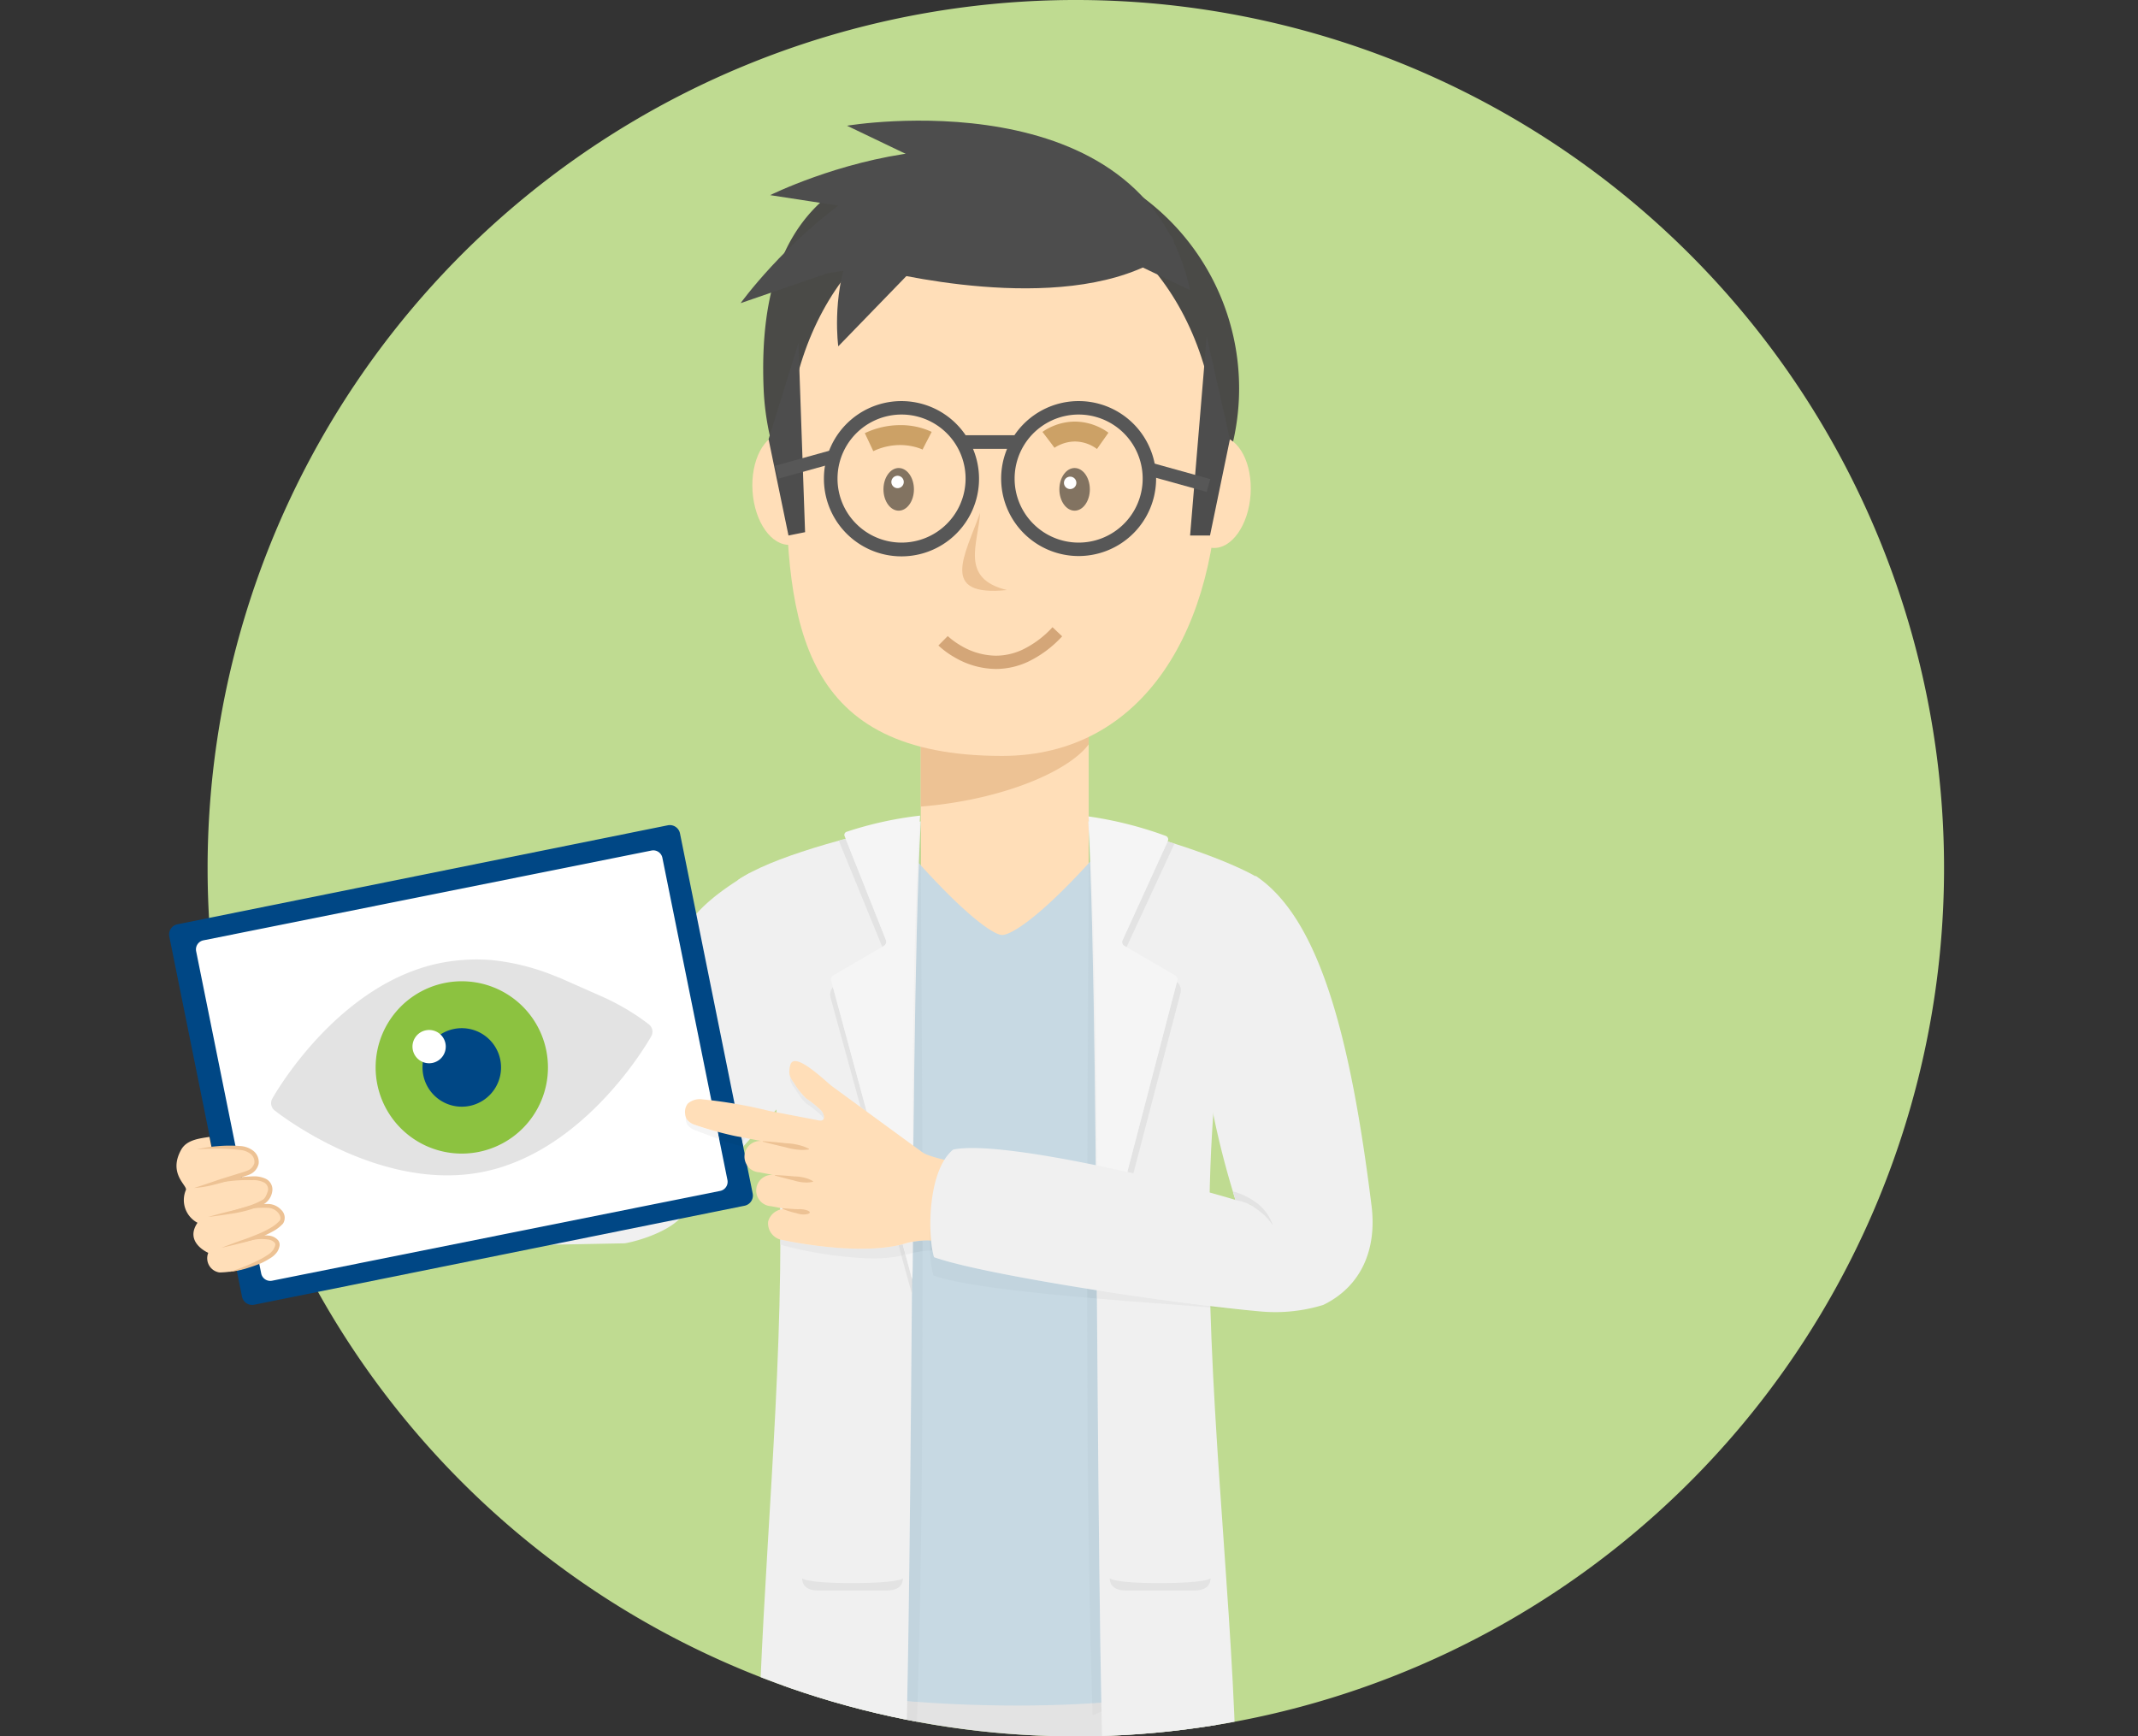 <svg xmlns="http://www.w3.org/2000/svg" xmlns:xlink="http://www.w3.org/1999/xlink" width="197" height="160" viewBox="0 0 197 160">
  <rect x="0" y="0" width="197" height="160" fill="#333333" stroke="none"/>
  <defs>
    <style>
      .a {
        fill: none;
      }

      .b {
        clip-path: url(#a);
      }

      .c {
        fill: #bfdb91;
      }

      .d {
        clip-path: url(#b);
      }

      .e {
        fill: #4a4a47;
      }

      .f {
        fill: #ffdeb8;
      }

      .g {
        fill: #edc294;
      }

      .h {
        fill: #e3e3e3;
      }

      .i {
        fill: #c7d9e3;
      }

      .j {
        fill: #b8d48c;
      }

      .k {
        fill: #dedede;
      }

      .l {
        fill: #c2d4de;
      }

      .m {
        fill: #f0f0f0;
      }

      .n {
        fill: #b5d18c;
      }

      .o {
        fill: #f5f5f5;
      }

      .p {
        fill: #f5d6b0;
      }

      .q {
        fill: #baccd4;
      }

      .r {
        fill: #084769;
      }

      .s {
        fill: #004785;
      }

      .t {
        fill: #fff;
      }

      .u {
        fill: #e8e8e8;
      }

      .v {
        fill: #baccd6;
      }

      .w {
        fill: #ededed;
      }

      .x {
        fill: #004580;
      }

      .y {
        fill: #8cc240;
      }

      .z {
        fill: #d4a678;
      }

      .aa {
        fill: #4d4d4d;
      }

      .ab {
        fill: #cca166;
      }

      .ac {
        fill: #827361;
      }

      .ad {
        fill: #575757;
      }

      .ae {
        fill: #d6d6d6;
      }
    </style>
    <clipPath id="a">
      <rect class="a" x="-2.13" width="181.26" height="160"/>
    </clipPath>
    <clipPath id="b">
      <path class="a" d="M82.01,2.87C41.51,15.804-2.13,69.714-2.13,108.348c0,20.855,29.24,11.499,42.314,25.739a80,80,0,0,0,116.689,1.282V24.631A79.958,79.958,0,0,0,120.442,2.87Z"/>
    </clipPath>
  </defs>
  <title>illu-verstehen_small</title>
  <g class="b">
    <path class="c" d="M99.129,160a80,80,0,1,0-80-79.999,79.999,79.999,0,0,0,80,79.999"/>
  </g>
  <g class="d">
    <path class="e" d="M114.175,35.788a21.906,21.906,0,0,1-21.907,21.907c-12.1,0-21.415-9.818-21.908-21.907-.756-18.506,9.808-21.907,21.908-21.907a21.907,21.907,0,0,1,21.907,21.907"/>
    <rect class="f" x="84.842" y="63.228" width="15.472" height="25.882"/>
    <path class="g" d="M84.842,63.228h12.873a6.96,6.96,0,0,1,2.599,1.845v3.52c-1.967,2.601-8.192,5.134-15.376,5.719l-.096.006Z"/>
    <path class="f" d="M72.152,39.913c-1.74.114-2.998,2.51-2.811,5.351s1.748,5.051,3.487,4.936c1.74-.115,2.998-2.509,2.811-5.351-.187-2.841-1.748-5.051-3.487-4.936"/>
    <path class="f" d="M92.337,18.043c11,0,19.918,10.244,19.918,24.962s-6.782,26.649-19.918,26.649c-18.489,0-19.917-11.931-19.917-26.649s8.916-24.962,19.917-24.962"/>
    <path class="g" d="M92.783,54.369c-4.387-1.062-2.634-4.29-2.476-7.114-1.413,3.961-3.796,7.757,2.476,7.114"/>
    <path class="h" d="M72.782,190.377c-.469-11.568-1.337-42.6.387-52.851,6.408,1.542,24.961,3.256,37.895.172,2.664,16.683.073,40.468-.641,52.801Z"/>
    <path class="i" d="M102.62,76.927c-6.269,7.356-9.404,9.227-10.283,9.227-.756,0-3.754-1.871-10.257-9.583-4.28.535-7.646,3.075-10.677,5.037,2.674,4.636,6.777,58.556,2.496,73.535,6.776,2.318,29.779,3.032,37.091,0-4.28-14.979.909-69.695,3.585-74.332a30.511,30.511,0,0,0-11.955-3.884"/>
    <path class="j" d="M100.335,76.83q-.003,1.284-.008,2.701c.039-.043.079-.086.119-.13-.035-.905-.072-1.765-.111-2.571"/>
    <path class="k" d="M101.478,156.885c-.277.021-.556.041-.839.059.012.372.024.743.036,1.11.275-.117.546-.234.819-.354-.006-.271-.011-.54-.016-.815"/>
    <path class="l" d="M100.171,119.578c.009,12.947.119,26.265.469,37.367q.423-.029.838-.059c-.211-10.902-.304-24.253-.406-37.23-.3-.026-.602-.052-.901-.078m.275-40.177-.119.131c-.028,7.252-.104,17.021-.139,27.678q.389.078.779.158c-.106-10.948-.251-20.907-.521-27.967"/>
    <path class="m" d="M113.466,177.78c2.71-27.991-7.567-67.582,2.423-96.918-2.511-1.492-8.834-3.826-15.613-5.183,1.179,21.555.449,87.046,2.084,102.056,4.428,1.704,6.276,1.409,11.106.045"/>
    <path class="n" d="M107.589,77.535l-.002.004c.213.066.423.131.631.198h.001q-.3-.099-.63-.202"/>
    <path class="h" d="M108.442,90.487l-4.571,17.509q.281.063.561.127l4.345-16.639a.963.963,0,0,0-.335-.997m-.855-12.948-4.155,9.1a.398.398,0,0,0,.163.512l.208.121,4.415-9.536q-.312-.098-.631-.197"/>
    <path class="o" d="M100.301,75.23a34.99,34.99,0,0,1,7.103,1.79.346.346,0,0,1,.203.477l-4.174,9.142a.399.399,0,0,0,.162.512l4.702,2.736a.401.401,0,0,1,.186.447l-7.294,27.934c-.241.182.153-26.219-.888-43.038"/>
    <path class="j" d="M84.842,75.684h0c-.064,1.163-.122,2.454-.175,3.858l.175.193Z"/>
    <path class="p" d="M84.842,75.684h0v4.051l.011.012c-.006-1.459-.01-2.819-.011-4.063"/>
    <path class="k" d="M83.594,156.744c-.043,2.156-.09,4.215-.143,6.16.291-.043.588-.089.878-.135.082-1.897.154-3.885.218-5.949q-.481-.036-.953-.076"/>
    <path class="l" d="M85.008,115.301c-.282.036-.582.087-.9.155-.004.949-.012,1.645-.028,2.034a11.558,11.558,0,0,1-.05,1.749l-.003-.001c-.111,13.051-.214,26.513-.432,37.506.314.027.631.052.953.077.382-12.319.473-27.326.46-41.52m-.341-35.759c-.253,6.659-.401,15.862-.511,26.026q.372.272.744.545c.029.02.057.04.087.06-.036-10.159-.107-19.449-.134-26.426l-.011-.012c-.058-.063-.116-.128-.175-.193"/>
    <path class="m" d="M70.344,177.797c-2.711-27.991,6.45-67.549-2.381-96.693,2.993-2.055,10.1-4.063,16.879-5.419-1.178,21.556-.507,87.041-2.143,102.051-4.427,1.704-7.526,1.425-12.355.061"/>
    <path class="n" d="M77.919,77.282q-.329.08-.632.178.315-.087.634-.172Z"/>
    <path class="h" d="M77.921,77.288q-.32.086-.634.172l4.008,9.789.143-.083a.449.449,0,0,0,.19-.56Z"/>
    <path class="q" d="M84.08,117.491a1.092,1.092,0,0,1-.038.359l-.003-.001c-.004.462-.008.924-.012,1.389l.002.001a11.445,11.445,0,0,0,.051-1.748"/>
    <path class="h" d="M83.435,115.618h-.001c-.123.033-.248.063-.376.091l.969,3.529c.005-.465.008-.927.012-1.39Zm-6.683-24.648a1.03,1.03,0,0,0-.225.95l2.773,10.098.558.408Z"/>
    <path class="o" d="M84.78,75.156a33.692,33.692,0,0,0-6.773,1.489.3.3,0,0,0-.183.4l3.803,9.561a.446.446,0,0,1-.189.559l-4.64,2.701a.448.448,0,0,0-.208.506l7.449,27.476c.241.184-.3-25.872.741-42.692"/>
    <path class="h" d="M83.192,145.434s-.286.443-4.749.443c-4.172,0-4.53-.443-4.53-.443,0,.808.654,1.124,1.461,1.124h6.357c.807,0,1.461-.316,1.461-1.124"/>
    <path class="h" d="M111.539,145.434s-.287.443-4.75.443c-4.172,0-4.529-.443-4.529-.443,0,.808.654,1.124,1.46,1.124h6.358c.806,0,1.461-.316,1.461-1.124"/>
    <path class="k" d="M113.841,110.567a21.345,21.345,0,0,1,3.708,1.381c-1.834-1.86-2.238-1.705-3.938-2.089Z"/>
    <path class="f" d="M112.421,40.201c1.739.115,2.997,2.51,2.811,5.352-.188,2.84-1.748,5.051-3.488,4.936-1.739-.115-2.998-2.51-2.811-5.351s1.749-5.051,3.488-4.937"/>
    <polygon class="r" points="111.908 97.12 111.913 97.133 111.913 97.101 111.908 97.12"/>
    <path class="m" d="M69.13,80.411c-3.357,1.95-6.505,4.501-6.567,7.209a5.785,5.785,0,0,0,.181,1.508l-7.982,15.318-15.442,2.72-2.745.484-1.046-8.967q-.854-2.417-1.496-4.924a5.353,5.353,0,0,0-9.382,4.105l1.946,16.665a5.355,5.355,0,0,0,2.121,3.673c.93.693,2.278-.439,3.421-.439a5.502,5.502,0,0,0,.93-.081l8.691-2.313,3.127-.564,12.692-.24c1.639-.289,4.691-1.354,5.459-2.83l9.525-10.642c-.018.37.73.172,1.132-.026.421-.207.465-.414-1.132.026Zm20.844,44.665h0Z"/>
    <path class="s" d="M68.606,111.102l-45.181,9.122a.955.955,0,0,1-1.126-.748l-6.7-33.18a.956.956,0,0,1,.748-1.126l45.182-9.122a.956.956,0,0,1,1.127.749l6.699,33.178a.957.957,0,0,1-.749,1.127"/>
    <path class="t" d="M66.359,109.737l-41.285,8.274a.855.855,0,0,1-1.007-.669l-5.994-29.69a.853.853,0,0,1,.668-1.005l41.287-8.274a.854.854,0,0,1,1.005.668l5.995,29.69a.855.855,0,0,1-.669,1.006"/>
    <path class="f" d="M23.446,106.465l-.082-.137a1.86,1.86,0,0,0-1.146-.537c-.216-.041-2.726-.077-2.716-.03l-.202-1c-.957.144-2.1.277-2.602,1.173-1.249,2.231.607,3.323.429,3.72a2.37,2.37,0,0,0,1.071,3.018c-1.24,1.82.993,2.771.993,2.771a1.322,1.322,0,0,0,1.031,1.808,7.945,7.945,0,0,0,4.243-1.3c.519-.276,1.437-.897.887-1.561a1.716,1.716,0,0,0-1.001-.483c.19-.436.783-.482,1.175-.753a1.132,1.132,0,0,0,.173-1.633,2.184,2.184,0,0,0-1.748-.427,3.101,3.101,0,0,0,.944-1.248.862.862,0,0,0-.096-.806,2.146,2.146,0,0,0-1.047-.446c-.62-.085-.971-.035-1.591-.12.297-.278.769-.308,1.062-.591a1.403,1.403,0,0,0,.223-1.418"/>
    <path class="g" d="M17.876,109.469s.761-.235,1.889-.628c.556-.195,1.23-.396,1.941-.619.345-.114.75-.213,1.074-.351a1.037,1.037,0,0,0,.656-.689.916.916,0,0,0-.358-.861,1.762,1.762,0,0,0-.962-.358,18.812,18.812,0,0,0-2.016-.116c-1.189-.009-1.987.064-1.987.064a13.178,13.178,0,0,1,1.979-.301,12.452,12.452,0,0,1,2.061-.007,2.127,2.127,0,0,1,1.166.424,1.305,1.305,0,0,1,.509,1.23,1.405,1.405,0,0,1-.887.99c-.401.158-.756.227-1.12.34-.721.204-1.383.399-1.974.544a10.195,10.195,0,0,1-1.971.338"/>
    <path class="g" d="M19.184,112.135s.78-.23,1.962-.521a19.352,19.352,0,0,0,1.974-.568,6.379,6.379,0,0,0,1.036-.466c.275-.117.427-.526.533-.861a.7.7,0,0,0-.408-.782,2.195,2.195,0,0,0-1.052-.191,13.066,13.066,0,0,0-2.051.09,14.645,14.645,0,0,0-1.994.32,12.756,12.756,0,0,1,1.963-.535,13.587,13.587,0,0,1,2.086-.223,2.541,2.541,0,0,1,1.228.21,1.094,1.094,0,0,1,.62,1.206,1.632,1.632,0,0,1-.732,1.114,7.008,7.008,0,0,1-1.109.467,11.906,11.906,0,0,1-2.046.461c-1.202.189-2.01.279-2.01.279"/>
    <path class="g" d="M20.411,114.976s.705-.28,1.774-.664c.539-.179,1.151-.408,1.794-.687a8.04,8.04,0,0,0,.952-.484,3.264,3.264,0,0,0,.82-.643c.183-.195.069-.535-.14-.768a1.303,1.303,0,0,0-.821-.425,8.481,8.481,0,0,0-1.895.094c-1.12.185-1.865.308-1.865.308s.713-.252,1.819-.541a6.873,6.873,0,0,1,1.957-.223,1.669,1.669,0,0,1,1.091.526.999.999,0,0,1,.185,1.275,3.469,3.469,0,0,1-.956.731,8.382,8.382,0,0,1-1.008.48,14.028,14.028,0,0,1-1.865.579c-1.102.279-1.842.442-1.842.442"/>
    <path class="g" d="M21.117,117.201a12.398,12.398,0,0,0,1.402-.495c.407-.164.896-.377,1.379-.623a5.731,5.731,0,0,0,.721-.421,1.861,1.861,0,0,0,.584-.534c.125-.248.235-.477.108-.613a.955.955,0,0,0-.627-.303,3.964,3.964,0,0,0-1.454.061c-.874.187-1.458.312-1.458.312s.139-.056.382-.151c.244-.093.581-.263,1.016-.394a3.535,3.535,0,0,1,1.572-.187,1.304,1.304,0,0,1,.884.43.679.679,0,0,1,.121.582,1.634,1.634,0,0,1-.191.469,2.13,2.13,0,0,1-.726.645,6.079,6.079,0,0,1-.781.423c-.532.222-1.023.376-1.458.512a9.331,9.331,0,0,1-1.474.287"/>
    <path class="u" d="M73.942,100.886c-.012.041-.091.099-.207.16a3.225,3.225,0,0,0,.603.668,9.791,9.791,0,0,1,1.402,1.131,1.05,1.05,0,0,1,.158.25.876.876,0,0,0-.221-.756,9.819,9.819,0,0,0-1.403-1.132,2.511,2.511,0,0,1-.332-.321m-1.148-1.721a1.254,1.254,0,0,0,.029.391,2.06,2.06,0,0,0,.373.694c.136.19.268.397.405.602a1.512,1.512,0,0,1,.218-.02.36.36,0,0,1,.084.008c-.286-.34-.521-.748-.77-1.096a2.447,2.447,0,0,1-.339-.579"/>
    <path class="j" d="M71.904,114.456l-.001.235h.001v-.235m-1.816-9.327.054.047h.016a1.83,1.83,0,0,1,.351.034c-.14-.027-.281-.054-.421-.081"/>
    <path class="l" d="M85.57,114.306c-.18,0-.367.006-.563.021.001.325.001.648.001.974q.364-.046.691-.064c-.012-.298-.018-.61-.016-.93-.038-.001-.075-.001-.113-.001"/>
    <path class="v" d="M85.007,114.327a8.973,8.973,0,0,0-.897.113q0,.547-.002,1.016c.318-.068.618-.118.9-.154,0-.327,0-.649-.001-.975"/>
    <path class="u" d="M71.905,114.21l-.001.246c0,.079,0,.158-.001.236a36.291,36.291,0,0,0,8.447,1.271,12.882,12.882,0,0,0,2.708-.254l-.265-.966a16.355,16.355,0,0,1-3.457.323,38.18,38.18,0,0,1-7.21-.8,1.833,1.833,0,0,1-.221-.056"/>
    <path class="k" d="M83.173,114.652c-.125.033-.251.063-.379.091l.265.966c.127-.028.252-.058.375-.091h.001Z"/>
    <path class="w" d="M84.11,114.44q-.423.075-.889.199l-.048.013.261.966c.234-.063.458-.117.674-.163.001-.311.002-.65.002-1.015"/>
    <path class="u" d="M68.308,104.789l.174.861a1.509,1.509,0,0,1,.173-.794c-.116-.022-.232-.045-.347-.067m5.511-3.956a1.501,1.501,0,0,0-.217.02c.044.065.088.13.134.194.115-.061.195-.119.206-.16l-.039-.046a.36.36,0,0,0-.084-.008"/>
    <path class="x" d="M66.13,104.29l.138.682a16.25,16.25,0,0,0,2.213.681v-.003l-.173-.861q-.286-.054-.571-.108c-.264-.051-.913-.208-1.607-.391"/>
    <path class="o" d="M63.186,102.925a1.664,1.664,0,0,0,.006.2,1.124,1.124,0,0,0,.175.551,1.415,1.415,0,0,0,.675.463c.906.35,1.635.622,2.226.833l-.138-.683a19.882,19.882,0,0,1-2.151-.656,1.547,1.547,0,0,1-.675-.464.848.848,0,0,1-.118-.244"/>
    <path class="f" d="M70.78,112.551a1.558,1.558,0,0,1,1.773-1.118l-1.504-.288a1.446,1.446,0,1,1,.538-2.814l-1.616-.308a1.446,1.446,0,1,1,.538-2.813q-1.386-.266-2.772-.53a32.668,32.668,0,0,1-3.758-1.047,1.547,1.547,0,0,1-.675-.464,1.128,1.128,0,0,1-.176-.55,1.251,1.251,0,0,1,.248-.93,1.697,1.697,0,0,1,1.389-.385,43.214,43.214,0,0,1,6.096,1.058q1.708.327,3.418.654l1.168.224c.709.135.489-.606.23-.9a9.751,9.751,0,0,0-1.403-1.132,6.873,6.873,0,0,1-1.141-1.463,2.042,2.042,0,0,1-.373-.694,1.928,1.928,0,0,1,.056-.894c.332-1.423,3.326,1.551,3.843,1.931q1.197.877,2.397,1.751,2.412,1.764,4.823,3.527c.34.248.681.498,1.021.747a2.295,2.295,0,0,0,.535.292c2.424.9,4.568.693,4.522.939-.235,1.23-.152,4.773-.658,7.417-.111.581-.519.257-1.449-.067a7.479,7.479,0,0,0-4.629-.055c-4.258,1.143-11.094-.373-11.094-.373a1.554,1.554,0,0,1-1.347-1.715"/>
    <path class="j" d="M111.522,120.349c.001.042.002.082.004.123,1.557.118,2.976.228,4.179.331-1.217-.113-2.635-.267-4.183-.454"/>
    <path class="l" d="M85.92,115.228c-.072.002-.146.005-.221.01a10.637,10.637,0,0,0,.304,2.291c2.351.848,8.083,1.511,14.167,2.048,0-.277,0-.552-.001-.829-6.086-.972-11.793-2.073-14.11-2.908-.051-.181-.098-.386-.139-.612"/>
    <path class="v" d="M100.17,118.748v.83q.45.041.902.079l-.006-.767c-.3-.047-.598-.094-.896-.142"/>
    <path class="u" d="M101.066,118.89l.006.767c3.625.311,7.319.579,10.453.815l-.003-.123c-3.155-.38-6.847-.894-10.456-1.459"/>
    <path class="v" d="M85.683,114.307c-.001.32.004.632.017.93.075-.004.148-.007.221-.009-.051-.278-.093-.587-.125-.918l-.113-.003"/>
    <path class="p" d="M85.727,113.066c-.027.421-.042.838-.044,1.241.038.001.076.001.113.002-.038-.387-.062-.805-.069-1.243"/>
    <path class="m" d="M115.686,111.16c-5.218-1.821-23.249-6.236-27.865-5.227-2.308,1.886-2.39,7.704-1.762,9.908,4.573,1.647,22.338,4.331,30.193,5.012a15.045,15.045,0,0,0,5.673-.609c3.554-1.728,4.941-5.186,4.455-9.107-1.909-15.408-4.762-26.502-10.682-30.43a60.839,60.839,0,0,0-4,21.48,78.788,78.788,0,0,0,2.143,8.381Z"/>
    <path class="g" d="M70.284,105.149s1.083.077,2.158.197a5.833,5.833,0,0,1,1.466.248,3.562,3.562,0,0,1,.64.272l-.008.045a3.69,3.69,0,0,1-.693.048,5.91,5.91,0,0,1-1.466-.244c-1.056-.24-2.105-.52-2.105-.52Z"/>
    <path class="g" d="M71.407,108.273s.897.042,1.785.128a3.976,3.976,0,0,1,1.208.198,2.599,2.599,0,0,1,.521.249l-.009.047a2.644,2.644,0,0,1-.577.069,3.966,3.966,0,0,1-1.208-.196c-.867-.203-1.728-.449-1.728-.449Z"/>
    <path class="g" d="M72.115,111.325s.708.076,1.412.099a2.12,2.12,0,0,1,.806.094c.256.075.281.175.281.175v.046s-.026.103-.302.148a1.877,1.877,0,0,1-.909-.093,7.452,7.452,0,0,1-1.338-.424Z"/>
    <path class="h" d="M55.608,91.887a22.016,22.016,0,0,1,3.33,1.878c.498.351.798.586.861.636a.848.848,0,0,1,.212,1.079c-.242.433-6.053,10.642-15.564,12.515-9.51,1.874-18.759-5.369-19.147-5.679a.85.85,0,0,1-.213-1.078c.242-.433,6.054-10.643,15.565-12.516a17.236,17.236,0,0,1,4.684-.252,20.913,20.913,0,0,1,5.75,1.445c.298.11.594.233.887.363Z"/>
    <path class="y" d="M50.34,96.824a7.939,7.939,0,1,1-9.324-6.255,7.939,7.939,0,0,1,9.324,6.255"/>
    <path class="s" d="M46.1,97.66a3.618,3.618,0,1,1-4.25-2.851,3.62,3.62,0,0,1,4.25,2.851"/>
    <path class="t" d="M41.045,96.146a1.533,1.533,0,1,1-1.801-1.209,1.534,1.534,0,0,1,1.801,1.209"/>
    <path class="z" d="M86.467,59.478a7.796,7.796,0,0,0,1.484,1.088,7.655,7.655,0,0,0,3.813,1.076,7.044,7.044,0,0,0,2.951-.661,10.298,10.298,0,0,0,3.154-2.347l-.888-.841a9.08,9.08,0,0,1-2.775,2.075,5.791,5.791,0,0,1-2.442.55,6.43,6.43,0,0,1-3.201-.911,7.433,7.433,0,0,1-.925-.63c-.107-.086-.187-.156-.24-.203l-.057-.052-.012-.012-.002-.002-.177.181.178-.18-.001-.001-.177.181.178-.18Z"/>
    <path class="aa" d="M101.387,16.514c-16.916-11.08-33.144,11.419-33.144,11.419"/>
    <path class="aa" d="M105.615,23.301c-9.815-17.681-34.65-5.32-34.65-5.32"/>
    <path class="aa" d="M109.658,26.737c-4.258-19.769-31.611-15.153-31.611-15.153"/>
    <path class="aa" d="M92.419,16.255C74.793,14.174,77.24,31.912,77.24,31.912"/>
    <path class="aa" d="M99.329,21.927c-9.726-9.477-23.312,3.267-23.312,3.267"/>
    <path class="aa" d="M102.592,23.356c-6.554-11.893-23.256-3.644-23.256-3.644"/>
    <polyline class="aa" points="113.328 40.475 111.493 49.344 109.658 49.344 111.187 30.994"/>
    <polyline class="aa" points="70.818 40.475 72.653 49.344 74.182 49.038 73.57 31.606"/>
    <path class="aa" d="M79.687,24.572s15.292,4.282,25.078.306c11.18-4.542-8.869-5.811-8.869-5.811Z"/>
    <path class="ab" d="M82.926,39.174a7.586,7.586,0,0,0-3.239.739l.781,1.66a5.751,5.751,0,0,1,2.464-.564h.001a5.472,5.472,0,0,1,1.544.221,4.279,4.279,0,0,1,.416.146c.045.019.077.033.095.042l.017.008h.001l.262-.516.579-1.114a6.706,6.706,0,0,0-2.915-.622h-.006"/>
    <path class="ac" d="M82.808,43.125c-.773,0-1.404.883-1.404,1.965,0,1.083.631,1.966,1.404,1.966s1.404-.883,1.404-1.966c0-1.082-.631-1.965-1.404-1.965"/>
    <path class="t" d="M83.265,44.305a.571.571,0,1,1-.666-.455.571.571,0,0,1,.666.455"/>
    <path class="ab" d="M99.071,38.848h-.017a5.261,5.261,0,0,0-2.133.461,4.619,4.619,0,0,0-.866.49l.758.995.349.469a3.058,3.058,0,0,1,.568-.305,3.441,3.441,0,0,1,1.321-.275h.003a3.439,3.439,0,0,1,2.023.69l1.057-1.5a5.295,5.295,0,0,0-3.063-1.025"/>
    <path class="ac" d="M99.017,43.125c-.773,0-1.404.883-1.404,1.965,0,1.083.631,1.966,1.404,1.966s1.404-.883,1.404-1.966c0-1.082-.631-1.965-1.404-1.965"/>
    <path class="t" d="M99.168,44.386a.571.571,0,1,1-.666-.455.571.571,0,0,1,.666.455"/>
    <path class="ad" d="M76.223,44.105a6.841,6.841,0,1,0,12.954-3.053h4.093a6.84,6.84,0,1,0,.364-.641h-4.798v.038a6.834,6.834,0,0,0-12.613,3.656m16.96,0a6.199,6.199,0,1,1,6.2,6.199,6.207,6.207,0,0,1-6.2-6.199m-16.318,0a6.199,6.199,0,1,1,6.2,6.199,6.207,6.207,0,0,1-6.2-6.199"/>
    <path class="ad" d="M76.223,44.105h-.305a7.146,7.146,0,1,0,13.533-3.19l-.274.137v.306h4.093v-.306l-.273-.137a7.139,7.139,0,1,0,.38-.67l.257.166v-.306h-5.104v.344h.306l.258-.164a7.14,7.14,0,0,0-13.176,3.82h.611a6.529,6.529,0,0,1,12.049-3.492l.564.887v-.783h4.658l.091-.14a6.586,6.586,0,1,1-.348.612l.222-.443h-5.083l.222.443a6.53,6.53,0,1,1-12.375,2.916Zm16.96,0h.306a5.9,5.9,0,1,1,1.728,4.165,5.876,5.876,0,0,1-1.728-4.165h-.612a6.505,6.505,0,1,0,6.506-6.506,6.513,6.513,0,0,0-6.506,6.506Zm-16.318,0h.306a5.9,5.9,0,1,1,1.728,4.165,5.876,5.876,0,0,1-1.728-4.165h-.612a6.505,6.505,0,1,0,6.506-6.506,6.513,6.513,0,0,0-6.506,6.506Z"/>
    <polyline class="ad" points="76.913 41.393 71.408 42.922 71.735 44.101 77.24 42.572"/>
    <polyline class="ad" points="105.682 43.795 111.187 45.324 111.514 44.145 106.009 42.616"/>
    <path class="h" d="M113.795,110.554l.009.03c.061.009.121.019.179.029l-.142-.046Zm-.191-.777c.009.029.017.058.026.087.067.22.137.448.211.703.055.017.109.033.163.05a4.069,4.069,0,0,1,1.062.333c.222.073.43.143.62.21l-.565-.182a3.31,3.31,0,0,1,.526.334,5.446,5.446,0,0,1,1.661,1.646,4.403,4.403,0,0,0-1.327-1.969,6.609,6.609,0,0,0-2.377-1.212"/>
    <path class="n" d="M115.066,110.951l.056.028.565.181q-.286-.099-.621-.209"/>
    <path class="ae" d="M113.841,110.567h0c.051.016.101.032.149.047l.014.003c-.054-.017-.108-.033-.163-.05"/>
  </g>
</svg>
